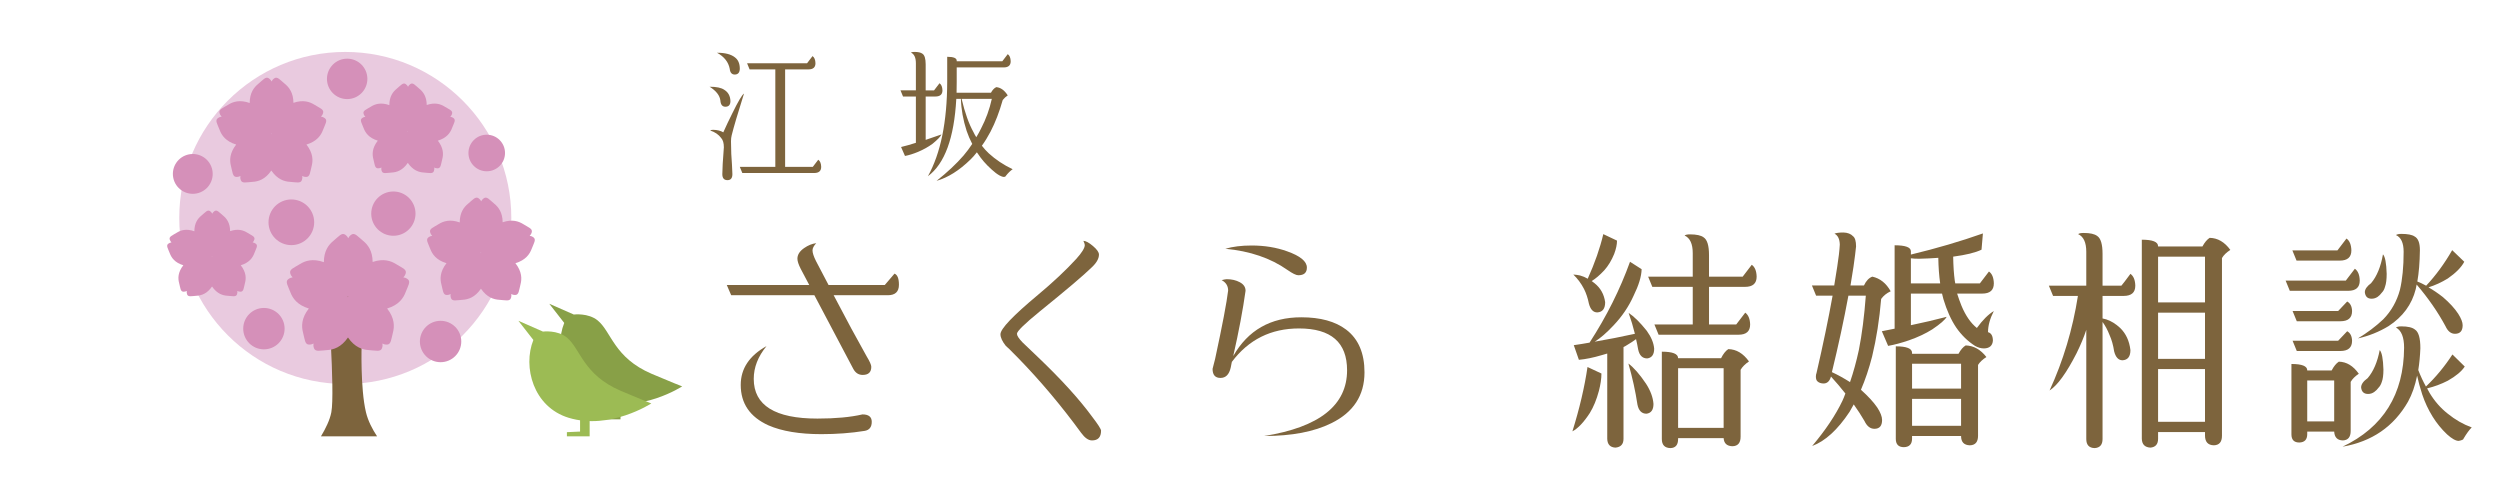 <?xml version="1.0" encoding="utf-8"?>
<!-- Generator: Adobe Illustrator 12.0.0, SVG Export Plug-In  -->
<!DOCTYPE svg PUBLIC "-//W3C//DTD SVG 1.1//EN" "http://www.w3.org/Graphics/SVG/1.1/DTD/svg11.dtd">
<svg  version="1.1" xmlns="http://www.w3.org/2000/svg" xmlns:xlink="http://www.w3.org/1999/xlink" xmlns:a="http://ns.adobe.com/AdobeSVGViewerExtensions/3.0/"
	 width="450" height="90" viewBox="-30.09 -9.343 450 90" enable-background="new -30.09 -9.343 450 90" xml:space="preserve">
<defs>
</defs>
<circle fill="#E9CADF" cx="32.061" cy="29.89" r="29.885"/>
<path fill="#7D643D" d="M28.855,42.867c0,0,1.387,18.364,0.693,22.003c-0.263,1.379-1.024,2.934-1.868,4.331h10.107
	c-0.845-1.273-1.627-2.768-2.002-4.331c-1.04-4.332-0.779-12.168-0.779-12.168l1.299-4.291c0,0-1.04-2.771-1.213-5.544"/>
<path fill="#D590B9" d="M28.373,11.925c-0.269-0.193-0.508-0.259-0.687-0.276c0.133-0.121,0.283-0.318,0.38-0.634
	c0.207-0.671-0.606-0.909-1.551-1.503c-0.841-0.529-2.038-0.944-3.787-0.347c-0.011-1.805-0.778-2.789-1.538-3.41
	c-0.864-0.705-1.35-1.4-1.919-0.991c-0.269,0.193-0.408,0.398-0.48,0.563c-0.073-0.164-0.212-0.37-0.48-0.563
	c-0.57-0.41-1.055,0.286-1.92,0.991c-0.764,0.624-1.534,1.617-1.536,3.441c-1.797-0.642-3.021-0.222-3.875,0.316
	c-0.944,0.595-1.758,0.832-1.552,1.503c0.098,0.316,0.248,0.513,0.381,0.634c-0.179,0.017-0.418,0.083-0.687,0.276
	c-0.57,0.41-0.065,1.09,0.327,2.135c0.361,0.959,1.098,2.05,2.976,2.618c-1.23,1.572-1.197,2.902-0.932,3.901
	c0.287,1.079,0.272,1.926,0.975,1.928c0.33,0.001,0.563-0.084,0.719-0.174c-0.037,0.176-0.045,0.424,0.06,0.737
	c0.222,0.666,1.022,0.387,2.136,0.322c1.017-0.059,2.27-0.435,3.365-2.036c1.097,1.601,2.349,1.977,3.366,2.036
	c1.113,0.064,1.914,0.344,2.136-0.322c0.104-0.313,0.097-0.562,0.06-0.737c0.155,0.09,0.389,0.175,0.719,0.174
	c0.702-0.002,0.687-0.85,0.974-1.928c0.267-0.999,0.3-2.329-0.932-3.901c1.879-0.568,2.615-1.659,2.977-2.618
	C28.438,13.016,28.943,12.335,28.373,11.925z M18.707,14.701c-0.015,0-0.031,0.001-0.047,0.001c0.014-0.009,0.026-0.019,0.04-0.027
	c0.026,0.021,0.052,0.041,0.077,0.06c-0.01,0.032-0.02,0.068-0.03,0.102C18.734,14.792,18.719,14.744,18.707,14.701z"/>
<path fill="#D590B9" d="M51.544,11.914c-0.229-0.165-0.434-0.222-0.587-0.236c0.113-0.104,0.242-0.272,0.325-0.542
	c0.177-0.574-0.519-0.777-1.326-1.285c-0.718-0.453-1.741-0.808-3.236-0.297c-0.009-1.542-0.665-2.384-1.314-2.914
	c-0.739-0.603-1.153-1.197-1.641-0.847c-0.229,0.165-0.348,0.34-0.41,0.481c-0.063-0.141-0.182-0.316-0.41-0.481
	c-0.488-0.35-0.902,0.244-1.641,0.847c-0.653,0.533-1.313,1.381-1.313,2.94c-1.536-0.548-2.582-0.19-3.313,0.27
	c-0.807,0.508-1.502,0.711-1.325,1.285c0.083,0.27,0.212,0.438,0.325,0.542c-0.153,0.014-0.357,0.071-0.587,0.236
	c-0.487,0.35-0.056,0.932,0.28,1.825c0.308,0.819,0.938,1.752,2.543,2.237c-1.053,1.343-1.023,2.48-0.796,3.334
	c0.245,0.921,0.232,1.646,0.832,1.648c0.282,0,0.481-0.072,0.614-0.149c-0.031,0.15-0.038,0.362,0.051,0.63
	c0.19,0.569,0.874,0.331,1.826,0.275c0.869-0.051,1.939-0.372,2.876-1.74c0.938,1.369,2.007,1.689,2.876,1.74
	c0.952,0.056,1.637,0.294,1.826-0.275c0.089-0.268,0.082-0.48,0.051-0.63c0.132,0.077,0.332,0.149,0.614,0.149
	c0.6-0.002,0.587-0.727,0.832-1.648c0.228-0.854,0.256-1.991-0.796-3.334c1.605-0.485,2.235-1.418,2.543-2.237
	C51.6,12.846,52.032,12.264,51.544,11.914z M43.284,14.287c-0.013,0-0.027,0.001-0.041,0.001c0.012-0.008,0.023-0.015,0.035-0.023
	c0.022,0.018,0.044,0.035,0.065,0.051c-0.008,0.028-0.017,0.058-0.025,0.087C43.306,14.364,43.294,14.323,43.284,14.287z"/>
<path fill="#D590B9" d="M15.947,34.517c-0.22-0.158-0.415-0.212-0.562-0.226c0.108-0.099,0.231-0.26,0.311-0.519
	c0.169-0.549-0.496-0.743-1.268-1.229c-0.688-0.433-1.666-0.772-3.097-0.284c-0.008-1.476-0.635-2.28-1.256-2.787
	c-0.707-0.577-1.104-1.145-1.569-0.81c-0.22,0.158-0.333,0.326-0.393,0.46c-0.06-0.134-0.174-0.302-0.393-0.46
	c-0.467-0.335-0.862,0.233-1.569,0.81c-0.625,0.51-1.255,1.321-1.257,2.813c-1.469-0.524-2.469-0.182-3.167,0.258
	c-0.771,0.486-1.437,0.68-1.269,1.229c0.08,0.258,0.203,0.419,0.312,0.519c-0.146,0.014-0.342,0.068-0.562,0.226
	c-0.466,0.335-0.054,0.892,0.268,1.746c0.295,0.784,0.897,1.675,2.433,2.14c-1.006,1.284-0.979,2.372-0.762,3.188
	c0.235,0.882,0.223,1.574,0.797,1.576c0.27,0.001,0.461-0.069,0.588-0.143c-0.03,0.144-0.037,0.347,0.048,0.603
	c0.182,0.545,0.836,0.316,1.746,0.264c0.831-0.049,1.855-0.355,2.751-1.664c0.896,1.309,1.92,1.615,2.752,1.664
	c0.91,0.053,1.564,0.281,1.746-0.264c0.085-0.256,0.078-0.459,0.048-0.603c0.127,0.073,0.318,0.144,0.588,0.143
	c0.574-0.002,0.562-0.694,0.797-1.576c0.217-0.816,0.244-1.904-0.762-3.188c1.535-0.465,2.138-1.356,2.433-2.14
	C16,35.409,16.413,34.852,15.947,34.517z M8.045,36.787c-0.013,0-0.026,0.001-0.039,0.001c0.011-0.008,0.022-0.015,0.033-0.021
	c0.021,0.016,0.043,0.032,0.063,0.049c-0.008,0.025-0.017,0.055-0.024,0.082C8.067,36.861,8.056,36.821,8.045,36.787z"/>
<path fill="#D590B9" d="M65.923,33.373c-0.263-0.189-0.497-0.254-0.673-0.271c0.13-0.119,0.277-0.313,0.373-0.623
	c0.203-0.658-0.596-0.891-1.521-1.475c-0.824-0.519-1.999-0.927-3.716-0.34c-0.01-1.771-0.763-2.736-1.508-3.345
	c-0.849-0.692-1.324-1.374-1.883-0.972c-0.264,0.189-0.399,0.391-0.472,0.552c-0.071-0.161-0.208-0.363-0.471-0.552
	c-0.56-0.402-1.035,0.28-1.883,0.972c-0.75,0.612-1.506,1.585-1.508,3.375c-1.763-0.629-2.963-0.218-3.801,0.31
	c-0.927,0.583-1.725,0.816-1.521,1.475c0.095,0.31,0.242,0.503,0.372,0.623c-0.176,0.017-0.41,0.082-0.673,0.271
	c-0.56,0.402-0.064,1.07,0.321,2.095c0.354,0.94,1.076,2.011,2.919,2.568c-1.208,1.541-1.175,2.847-0.914,3.826
	c0.281,1.058,0.267,1.889,0.956,1.892c0.324,0.001,0.553-0.083,0.705-0.171c-0.037,0.172-0.044,0.416,0.058,0.723
	c0.218,0.654,1.003,0.38,2.096,0.316c0.997-0.059,2.227-0.427,3.302-1.997c1.075,1.57,2.304,1.938,3.301,1.997
	c1.093,0.063,1.878,0.338,2.096-0.316c0.103-0.307,0.095-0.551,0.059-0.723c0.152,0.088,0.381,0.172,0.705,0.171
	c0.688-0.003,0.674-0.834,0.955-1.892c0.262-0.979,0.294-2.285-0.913-3.826c1.842-0.558,2.564-1.628,2.919-2.568
	C65.988,34.443,66.483,33.775,65.923,33.373z M56.443,36.096c-0.016,0-0.032,0.001-0.047,0.001c0.013-0.009,0.026-0.018,0.039-0.027
	c0.026,0.02,0.052,0.04,0.076,0.059c-0.01,0.031-0.02,0.066-0.029,0.1C56.468,36.185,56.455,36.137,56.443,36.096z"/>
<path fill="#D590B9" d="M43.277,40.89c-0.299-0.215-0.565-0.288-0.765-0.308c0.147-0.135,0.315-0.355,0.424-0.707
	c0.23-0.748-0.677-1.013-1.729-1.676c-0.937-0.59-2.271-1.053-4.222-0.387c-0.012-2.012-0.866-3.109-1.714-3.8
	c-0.964-0.786-1.504-1.561-2.14-1.104c-0.299,0.215-0.454,0.444-0.535,0.627c-0.081-0.183-0.236-0.412-0.535-0.627
	c-0.636-0.457-1.176,0.318-2.14,1.104c-0.852,0.695-1.711,1.802-1.713,3.835c-2.003-0.715-3.367-0.248-4.319,0.352
	c-1.053,0.663-1.959,0.928-1.729,1.676c0.108,0.352,0.276,0.572,0.424,0.707c-0.199,0.02-0.466,0.093-0.766,0.308
	c-0.635,0.457-0.072,1.216,0.365,2.38c0.402,1.068,1.224,2.285,3.317,2.918c-1.373,1.752-1.335,3.235-1.039,4.349
	c0.32,1.202,0.304,2.146,1.086,2.149c0.369,0,0.629-0.094,0.802-0.195c-0.042,0.196-0.05,0.473,0.066,0.822
	c0.247,0.742,1.139,0.432,2.381,0.359c1.133-0.066,2.529-0.484,3.751-2.27c1.222,1.785,2.617,2.203,3.751,2.27
	c1.242,0.072,2.134,0.383,2.381-0.359c0.116-0.35,0.107-0.626,0.066-0.822c0.173,0.102,0.433,0.195,0.801,0.195
	c0.783-0.004,0.767-0.947,1.087-2.149c0.296-1.113,0.333-2.597-1.039-4.349c2.094-0.633,2.915-1.85,3.317-2.918
	C43.35,42.106,43.913,41.347,43.277,40.89z M32.503,43.985c-0.017,0-0.035,0.001-0.053,0.002c0.015-0.01,0.03-0.021,0.045-0.031
	c0.029,0.023,0.058,0.045,0.086,0.066c-0.011,0.037-0.022,0.076-0.033,0.114C32.534,44.086,32.518,44.032,32.503,43.985z"/>
<circle fill="#D590B9" cx="49.215" cy="52.127" r="3.725"/>
<circle fill="#D590B9" cx="17.415" cy="49.813" r="3.725"/>
<circle fill="#D590B9" cx="22.352" cy="30.669" r="4.111"/>
<circle fill="#D590B9" cx="40.717" cy="29.11" r="3.985"/>
<circle fill="#D590B9" cx="32.4" cy="4.855" r="3.638"/>
<circle fill="#D590B9" cx="57.522" cy="18.196" r="3.292"/>
<circle fill="#D590B9" cx="4.611" cy="21.96" r="3.584"/>
<path fill="#88A047" d="M73.196,47.272l-4.418-1.939l2.693,3.449c-1.939,4.85-0.018,12.068,6.358,14.01
	c7.437,2.264,14.872-2.586,14.872-2.586s-2.174-0.84-5.496-2.264c-6.789-2.91-7.221-7.543-9.699-9.592
	C75.803,46.942,73.196,47.272,73.196,47.272z"/>
<polyline fill="#88A047" points="81.603,63.006 81.603,66.131 77.507,66.131 77.507,65.377 79.878,65.27 79.878,63.114 "/>
<path fill="#9CBB54" d="M67.64,50.341l-4.418-1.94l2.693,3.449c-1.939,4.85-0.018,12.068,6.358,14.01
	c7.437,2.264,14.872-2.586,14.872-2.586s-2.174-0.84-5.496-2.264c-6.789-2.91-7.221-7.543-9.699-9.592
	C70.247,50.01,67.64,50.341,67.64,50.341z"/>
<polyline fill="#9CBB54" points="76.046,66.075 76.046,69.201 71.951,69.201 71.951,68.446 74.322,68.338 74.322,66.183 "/>
<path fill="#7D643D" d="M97.638,6.269c1.241,0,2.122,0.185,2.643,0.554c0.705,0.437,1.074,1.107,1.107,2.014
	c0,0.688-0.302,1.032-0.905,1.032c-0.554,0-0.856-0.377-0.906-1.133C99.459,7.829,98.812,7.007,97.638,6.269z M103.831,7.501
	c-1.142,3.625-1.879,6.126-2.216,7.502c-0.084,0.335-0.125,0.697-0.125,1.083c0,0.671,0.016,1.427,0.05,2.266
	c0.102,1.375,0.167,2.592,0.201,3.649c0,0.722-0.293,1.083-0.881,1.083c-0.621,0-0.931-0.36-0.931-1.083
	c0-0.856,0.092-2.467,0.277-4.833c0-0.755-0.16-1.309-0.479-1.661c-0.471-0.638-1.134-1.092-1.989-1.36
	c0.117-0.084,0.294-0.126,0.529-0.126c0.755,0.017,1.367,0.168,1.837,0.454c0.504-1.125,1.048-2.274,1.636-3.449
	C102.782,8.895,103.478,7.721,103.831,7.501z M98.972,0.151c1.46,0,2.533,0.277,3.223,0.831c0.569,0.419,0.864,1.082,0.881,1.988
	c0,0.739-0.312,1.107-0.933,1.107c-0.52-0.016-0.813-0.36-0.881-1.032C101.028,1.821,100.264,0.856,98.972,0.151z M104.384,2.04
	h10.799l0.982-1.285c0.336,0.235,0.512,0.664,0.527,1.285c0,0.738-0.419,1.107-1.258,1.107h-4.203v17.545h4.983l0.981-1.284
	c0.336,0.235,0.512,0.663,0.529,1.284c0,0.738-0.42,1.107-1.259,1.107h-12.939l-0.452-1.107h6.394V3.147h-4.632L104.384,2.04z"/>
<path fill="#7D643D" d="M131.999,6.922h2.77V2.04c0-1.007-0.294-1.645-0.881-1.913C133.988,0.042,134.189,0,134.491,0
	c0.688,0,1.175,0.109,1.46,0.328c0.387,0.251,0.58,0.89,0.58,1.913v4.682h1.51l0.982-1.283c0.335,0.235,0.512,0.663,0.528,1.283
	c0,0.739-0.429,1.107-1.284,1.107h-1.736v7.804c0.956-0.318,1.904-0.646,2.845-0.981c-0.169,0.387-0.705,0.948-1.611,1.687
	c-0.756,0.555-1.628,1.041-2.618,1.46c-0.856,0.353-1.636,0.596-2.341,0.73l-0.705-1.611c0.906-0.218,1.795-0.47,2.668-0.756V8.03
	h-2.315L131.999,6.922z M151.306,0.403c0.336,0.235,0.512,0.664,0.528,1.284c0,0.738-0.419,1.107-1.258,1.107h-8.458v2.618
	c0,0.671-0.009,1.318-0.025,1.938h6.192c0.269-0.503,0.587-0.839,0.956-1.007c0.789,0.067,1.478,0.563,2.064,1.485
	c-0.336,0.218-0.638,0.496-0.905,0.831c-0.605,2.148-1.335,4.045-2.191,5.689c-0.486,0.923-1.006,1.771-1.56,2.542
	c0.402,0.521,0.822,0.982,1.259,1.385c1.208,1.107,2.634,2.057,4.279,2.844c-0.42,0.286-0.832,0.688-1.234,1.209
	c-0.033,0.117-0.168,0.176-0.402,0.176c-0.135,0-0.369-0.084-0.705-0.251c-0.453-0.252-0.923-0.605-1.409-1.058
	c-1.024-0.906-1.871-1.879-2.543-2.92c-0.05-0.067-0.101-0.134-0.15-0.201c-0.369,0.487-0.756,0.923-1.158,1.309
	c-2.014,1.964-4.045,3.239-6.092,3.827c1.964-1.561,3.583-3.08,4.858-4.557c0.57-0.671,1.09-1.368,1.561-2.088
	c-0.402-0.772-0.738-1.553-1.007-2.342c-0.638-1.979-0.981-3.902-1.032-5.764h-0.83c-0.387,7.049-2.09,11.688-5.11,13.92
	c2.299-4.128,3.457-9.8,3.474-17.017v-4.48c1.141,0,1.712,0.235,1.712,0.705v0.101h8.206L151.306,0.403z M143,8.458
	c0.604,2.517,1.309,4.498,2.114,5.94c0.168,0.352,0.344,0.672,0.529,0.957c0.318-0.521,0.604-1.04,0.855-1.561
	c0.89-1.712,1.535-3.49,1.938-5.336H143z"/>
<path fill="#7D643D" d="M131.718,41.916c0,1.255-0.668,1.882-2.007,1.882h-9.743c2.229,4.266,4.209,7.932,5.938,10.998
	c0.558,0.92,0.837,1.548,0.837,1.882c0,0.977-0.517,1.464-1.548,1.464c-0.752,0-1.323-0.377-1.714-1.129l-6.983-13.215h-14.972
	l-0.794-1.84h14.845l-1.547-2.928c-0.392-0.779-0.586-1.38-0.586-1.799c0-0.724,0.404-1.365,1.213-1.923
	c0.725-0.501,1.45-0.795,2.175-0.878c-0.446,0.475-0.669,0.906-0.669,1.297c0,0.445,0.209,1.086,0.627,1.923l2.259,4.308h10.119
	l1.757-2.05C131.454,40.131,131.718,40.801,131.718,41.916z M126.826,66.587c0,0.948-0.433,1.492-1.296,1.632
	c-2.426,0.39-5.018,0.585-7.778,0.585c-3.931,0-7.108-0.529-9.534-1.589c-3.318-1.506-4.977-3.931-4.977-7.275
	c0-2.928,1.547-5.256,4.642-6.985c-1.533,1.868-2.3,3.834-2.3,5.897c0,4.767,3.819,7.15,11.458,7.15
	c3.262,0,5.966-0.251,8.113-0.752C126.268,65.25,126.826,65.696,126.826,66.587z"/>
<path fill="#7D643D" d="M168.1,68.178c0,1.17-0.545,1.756-1.633,1.756c-0.641,0-1.295-0.461-1.964-1.381
	c-3.54-4.85-7.317-9.339-11.333-13.465c-1.394-1.423-2.133-2.146-2.215-2.174c-0.643-0.81-0.963-1.506-0.963-2.092
	c0-0.976,2.258-3.346,6.774-7.109c2.732-2.285,5.019-4.432,6.858-6.439c1.031-1.144,1.547-1.979,1.547-2.509
	c0-0.139-0.083-0.391-0.25-0.753c0.417,0,0.988,0.308,1.714,0.92c0.725,0.614,1.087,1.129,1.087,1.547
	c0,0.726-0.432,1.492-1.297,2.301c-1.449,1.422-4.572,4.07-9.365,7.944c-2.734,2.231-4.1,3.569-4.1,4.015
	c0,0.335,0.336,0.852,1.004,1.547c0.084,0.084,1.004,0.963,2.76,2.635c4.182,3.988,7.43,7.557,9.742,10.706
	C167.555,67.048,168.1,67.898,168.1,68.178z"/>
<path fill="#7D643D" d="M194.11,43.002c-0.475,3.401-1.211,7.318-2.217,11.75c2.649-4.654,6.734-6.982,12.253-6.982
	c3.431,0,6.119,0.738,8.072,2.217c2.2,1.672,3.302,4.238,3.302,7.693c0,4.154-1.992,7.207-5.979,9.158
	c-3.094,1.533-7.122,2.301-12.085,2.301c9.952-1.59,14.929-5.534,14.929-11.835c0-5.019-2.886-7.527-8.656-7.527
	c-5.047,0-9.073,2.008-12.085,6.022l-0.209,1.045c-0.279,1.227-0.893,1.841-1.84,1.841c-0.949,0-1.422-0.544-1.422-1.632
	c0.11-0.418,0.265-1.018,0.459-1.797c1.312-6.078,2.092-10.176,2.343-12.296c0-0.836-0.391-1.464-1.172-1.881
	c0.446-0.111,0.753-0.167,0.921-0.167c0.892,0,1.672,0.181,2.342,0.543C193.761,41.819,194.11,42.334,194.11,43.002z
	 M205.149,38.821c0,0.92-0.515,1.381-1.546,1.381c-0.391,0-1.045-0.32-1.966-0.963c-3.01-2.118-6.732-3.387-11.166-3.805
	c1.34-0.39,2.914-0.586,4.727-0.586c2.342,0,4.475,0.35,6.397,1.046C203.963,36.73,205.149,37.706,205.149,38.821z"/>
<path fill="#7D643D" d="M255.661,56.718l2.509,1.172c0,0.92-0.154,1.966-0.46,3.136c-0.419,1.562-0.962,2.885-1.633,3.973
	c-1.087,1.673-2.132,2.774-3.136,3.305C254.223,64.205,255.129,60.342,255.661,56.718z M258.504,32.799l2.467,1.17
	c0,0.698-0.168,1.492-0.503,2.384c-0.475,1.171-1.073,2.161-1.798,2.969c-0.81,0.864-1.563,1.506-2.257,1.924
	c0.166,0.111,0.334,0.237,0.5,0.377c1.088,0.863,1.729,2.006,1.925,3.429c0,1.171-0.475,1.784-1.422,1.839
	c-0.725,0-1.228-0.528-1.506-1.588c-0.196-0.977-0.488-1.854-0.879-2.635c-0.501-0.977-1.144-1.84-1.922-2.594
	c0.444,0.028,0.849,0.084,1.211,0.168c0.503,0.14,0.963,0.334,1.38,0.586C256.984,37.985,257.917,35.308,258.504,32.799z
	 M263.312,37.776l2.091,1.338c-0.028,1.283-0.515,2.886-1.462,4.809c-0.865,1.924-2.064,3.695-3.597,5.311
	c-1.256,1.339-2.385,2.315-3.389,2.928c2.426-0.418,4.836-0.892,7.235-1.422c-0.309-1.254-0.683-2.509-1.129-3.764
	c0.975,0.643,2.063,1.715,3.262,3.221c0.809,1.115,1.253,2.188,1.338,3.22c0,1.06-0.419,1.646-1.254,1.756
	c-0.865,0-1.41-0.544-1.632-1.631c-0.112-0.641-0.236-1.255-0.377-1.841c-0.446,0.336-0.975,0.685-1.588,1.047
	c-0.252,0.168-0.475,0.293-0.669,0.377V69.64c0,0.977-0.488,1.506-1.464,1.59c-0.949-0.057-1.438-0.585-1.463-1.59V54.293
	c-0.363,0.112-0.697,0.209-1.006,0.293c-1.504,0.446-2.871,0.726-4.097,0.836l-0.921-2.635c0.977-0.139,1.924-0.292,2.845-0.459
	C259.103,47.589,261.528,42.739,263.312,37.776z M263.019,56.092c0.976,0.725,2.035,1.938,3.179,3.638
	c0.809,1.255,1.255,2.468,1.337,3.638c0,1.061-0.416,1.646-1.253,1.757c-0.865,0-1.408-0.544-1.63-1.631
	C264.287,61.068,263.745,58.6,263.019,56.092z M266.574,40.452h8.03v-4.223c0-1.673-0.489-2.732-1.464-3.179
	c0.166-0.139,0.486-0.208,0.961-0.208c1.171,0,1.992,0.181,2.467,0.543c0.641,0.417,0.964,1.478,0.964,3.178v3.889h6.063
	l1.631-2.133c0.559,0.391,0.851,1.102,0.879,2.133c0,1.228-0.697,1.84-2.091,1.84h-6.481v6.774h4.892l1.63-2.132
	c0.559,0.418,0.851,1.129,0.879,2.132c0,1.228-0.696,1.841-2.091,1.841h-14.385l-0.753-1.841h6.9v-6.774h-7.277L266.574,40.452z
	 M271.968,55.129h7.737c0.389-0.779,0.821-1.323,1.296-1.631c1.45,0.027,2.689,0.768,3.723,2.217
	c-0.699,0.475-1.199,0.977-1.506,1.506v12.043c0,1.115-0.488,1.687-1.464,1.715c-1.003-0.028-1.534-0.517-1.59-1.464h-8.196v0.167
	c0,1.06-0.46,1.604-1.38,1.631c-1.031-0.027-1.548-0.571-1.548-1.631V53.959C270.994,53.959,271.968,54.35,271.968,55.129z
	 M271.968,67.674h8.196V56.928h-8.196V67.674z"/>
<path fill="#7D643D" d="M296.893,57.764c1.169-5.074,2.133-9.701,2.884-13.883h-2.968l-0.753-1.841h4.015
	c0.194-1.171,0.377-2.3,0.543-3.388c0.25-1.588,0.404-2.912,0.46-3.972c-0.027-1.003-0.349-1.658-0.961-1.965
	c0.335-0.14,0.877-0.209,1.63-0.209c0.753,0.029,1.324,0.251,1.714,0.67c0.363,0.278,0.545,0.892,0.545,1.839
	c-0.084,0.865-0.238,2.077-0.46,3.638c-0.169,1.088-0.349,2.217-0.543,3.388h2.425c0.391-0.836,0.892-1.366,1.506-1.589
	c1.394,0.307,2.493,1.186,3.302,2.635c-0.725,0.335-1.295,0.795-1.714,1.38c-0.307,3.68-0.851,7.137-1.63,10.371
	c-0.559,2.175-1.228,4.168-2.009,5.979c1.282,1.145,2.259,2.203,2.928,3.179c0.585,0.892,0.879,1.646,0.879,2.258
	c0,1.06-0.46,1.589-1.38,1.589c-0.753,0-1.354-0.474-1.798-1.422c-0.587-1.004-1.228-1.992-1.924-2.969
	c-0.251,0.475-0.503,0.92-0.753,1.338c-2.147,3.234-4.392,5.283-6.732,6.147c2.396-2.844,4.209-5.547,5.437-8.113
	c0.194-0.417,0.376-0.862,0.543-1.337c-0.837-1.06-1.7-2.077-2.594-3.053c-0.222,0.809-0.654,1.227-1.296,1.254
	c-0.502,0-0.893-0.139-1.171-0.418c-0.166-0.168-0.25-0.445-0.25-0.836C296.767,58.21,296.809,57.988,296.893,57.764z
	 M299.652,57.639c1.031,0.475,2.119,1.074,3.263,1.798c0.612-1.783,1.141-3.708,1.588-5.771c0.559-2.815,0.975-6.076,1.255-9.784
	h-3.136C301.813,48.258,300.824,52.844,299.652,57.639z M313.87,35.894v0.585c4.628-1.115,8.949-2.383,12.964-3.805l-0.25,2.926
	c-1.088,0.53-2.79,0.948-5.103,1.254c0.028,1.701,0.126,3.151,0.292,4.35c0.028,0.167,0.057,0.32,0.085,0.46h4.433l1.63-2.133
	c0.558,0.391,0.852,1.102,0.88,2.133c0,1.227-0.699,1.84-2.093,1.84h-4.516c0.25,0.781,0.515,1.52,0.795,2.217
	c0.753,1.784,1.672,3.108,2.76,3.973c1.031-1.422,2.048-2.439,3.054-3.053c-0.699,1.365-1.048,2.635-1.048,3.805
	c0.587,0.168,0.879,0.684,0.879,1.548c-0.084,0.892-0.612,1.353-1.59,1.38c-0.557,0-1.101-0.153-1.63-0.459
	c-1.312-0.838-2.438-1.938-3.388-3.305c-0.92-1.365-1.687-3.066-2.299-5.102c-0.084-0.335-0.168-0.67-0.251-1.004h-5.604v5.688
	c2.146-0.446,4.293-0.947,6.439-1.506c-0.278,0.53-1.143,1.283-2.593,2.258c-1.197,0.754-2.591,1.409-4.181,1.966
	c-1.395,0.475-2.649,0.81-3.763,1.005l-1.13-2.636c0.753-0.14,1.519-0.292,2.299-0.46V34.807
	C312.894,34.807,313.87,35.169,313.87,35.894z M311.153,69.64V52.997c1.95,0,2.927,0.391,2.927,1.172v0.167h8.362
	c0.391-0.725,0.823-1.227,1.298-1.506c1.447,0.056,2.689,0.753,3.721,2.091c-0.697,0.446-1.197,0.92-1.504,1.423v12.753
	c0,1.115-0.488,1.688-1.464,1.716c-1.062-0.028-1.59-0.586-1.59-1.673h-8.823v0.46c0,1.003-0.488,1.519-1.464,1.547
	C311.639,71.146,311.153,70.645,311.153,69.64z M319.14,41.665c-0.196-1.395-0.309-2.927-0.337-4.6
	c-1.115,0.084-2.256,0.14-3.428,0.166c-0.641,0-1.144-0.026-1.506-0.082v4.516H319.14z M314.08,60.608h8.823v-4.475h-8.823V60.608z
	 M314.08,67.298h8.823v-4.85h-8.823V67.298z"/>
<path fill="#7D643D" d="M352.174,43.922h-3.805v4.057c0.251,0.056,0.473,0.111,0.669,0.167c0.863,0.279,1.7,0.795,2.509,1.548
	c1.031,1.004,1.645,2.328,1.841,3.972c0,1.172-0.475,1.785-1.422,1.841c-0.725,0-1.228-0.529-1.506-1.59
	c-0.166-1.113-0.446-2.104-0.837-2.969c-0.335-0.863-0.751-1.645-1.254-2.342v21.076c0,1.031-0.475,1.575-1.422,1.631
	c-1.003-0.027-1.506-0.571-1.506-1.631V50.028c-0.418,1.283-1.003,2.691-1.756,4.224c-1.813,3.542-3.428,5.771-4.852,6.691
	c2.453-5.325,4.154-10.999,5.102-17.021h-4.473l-0.753-1.84h6.731v-6.105c0-1.673-0.488-2.731-1.464-3.178
	c0.169-0.139,0.503-0.209,1.004-0.209c1.144,0,1.952,0.181,2.427,0.544c0.641,0.418,0.961,1.492,0.961,3.22v5.729h3.387
	c0.224-0.252,0.767-0.962,1.632-2.133c0.557,0.391,0.849,1.102,0.877,2.133C354.265,43.31,353.568,43.922,352.174,43.922z
	 M358.364,34.974v0.041h7.988c0.391-0.724,0.82-1.24,1.295-1.547c1.45,0.028,2.691,0.752,3.723,2.174
	c-0.696,0.447-1.199,0.934-1.506,1.463v31.99c0,1.115-0.488,1.688-1.464,1.716c-1.059-0.028-1.59-0.614-1.59-1.757v-0.627h-8.446
	v1.212c0,0.977-0.46,1.506-1.379,1.59c-1.004-0.057-1.521-0.585-1.549-1.59V33.802C357.389,33.802,358.364,34.194,358.364,34.974z
	 M358.364,45.093h8.446v-8.238h-8.446V45.093z M358.364,55.256h8.446v-8.322h-8.446V55.256z M358.364,66.587h8.446v-9.493h-8.446
	V66.587z"/>
<path fill="#7D643D" d="M381.322,41.163h10.832l1.63-2.133c0.559,0.391,0.851,1.102,0.879,2.133c0,1.228-0.697,1.84-2.091,1.84
	h-10.497L381.322,41.163z M382.368,68.846V56.174c1.896,0,2.844,0.377,2.844,1.13v0.042h4.391c0.391-0.753,0.821-1.281,1.296-1.589
	c1.394,0.028,2.593,0.753,3.597,2.175c-0.669,0.445-1.158,0.934-1.464,1.464v8.823c0,1.115-0.475,1.687-1.422,1.715
	c-0.976-0.028-1.492-0.559-1.546-1.59h-4.852v0.46c0,0.976-0.475,1.478-1.422,1.506C382.842,70.31,382.368,69.822,382.368,68.846z
	 M382.536,35.727h8.112l1.63-2.134c0.559,0.392,0.851,1.103,0.879,2.134c0,1.227-0.697,1.839-2.091,1.839h-7.779L382.536,35.727z
	 M391.19,48.481h-7.861l-0.753-1.84h8.198l1.63-1.715c0.557,0.307,0.851,0.878,0.879,1.715
	C393.283,47.868,392.584,48.481,391.19,48.481z M391.19,53.834h-7.861l-0.753-1.841h8.198l1.63-1.715
	c0.557,0.308,0.851,0.878,0.879,1.715C393.283,53.22,392.584,53.834,391.19,53.834z M385.211,66.504h4.852v-7.359h-4.852V66.504z
	 M413.564,56.635c-0.559,0.864-1.576,1.715-3.052,2.551c-1.2,0.614-2.441,1.074-3.723,1.381c0.166,0.307,0.32,0.585,0.46,0.836
	c0.892,1.479,1.979,2.718,3.263,3.722c1.337,1.088,2.773,1.909,4.307,2.468c-0.446,0.445-0.935,1.113-1.464,2.007
	c0,0.167-0.294,0.307-0.879,0.417c-0.53,0-1.228-0.39-2.091-1.17c-1.003-0.948-1.868-2.008-2.593-3.178
	c-0.781-1.254-1.407-2.594-1.882-4.015c-0.391-1.198-0.697-2.328-0.92-3.388c-0.362,1.813-0.906,3.373-1.632,4.684
	c-2.564,4.488-6.496,7.193-11.792,8.112c7.333-3.485,11.025-9.423,11.081-17.813c0-1.896-0.486-3.109-1.462-3.639
	c0.194-0.139,0.515-0.209,0.962-0.209c1.171,0,1.992,0.195,2.467,0.586c0.641,0.418,0.961,1.533,0.961,3.345
	c-0.056,1.421-0.18,2.733-0.376,3.931c0.418,1.088,0.879,2.078,1.379,2.97c1.784-1.7,3.375-3.624,4.769-5.771L413.564,56.635z
	 M413.479,37.776c-0.528,1.004-1.52,2.007-2.967,3.01c-1.144,0.698-2.301,1.229-3.473,1.59c0.837,0.475,1.7,1.06,2.593,1.757
	c1.226,1.06,2.147,2.063,2.76,3.011c0.53,0.836,0.795,1.52,0.795,2.049c0,1.031-0.46,1.547-1.38,1.547
	c-0.725,0-1.295-0.46-1.714-1.379c-1.367-2.537-3.096-5.033-5.187-7.486c-0.056,0.334-0.112,0.613-0.166,0.837
	c-0.699,2.759-2.329,4.976-4.894,6.649c-1.7,1.031-3.541,1.77-5.52,2.215c1.673-1.003,3.192-2.146,4.558-3.429
	c1.45-1.477,2.453-3.247,3.012-5.311c0.445-1.867,0.669-4.153,0.669-6.858c0-1.589-0.46-2.592-1.38-3.011
	c0.194-0.139,0.515-0.209,0.962-0.209c1.144,0,1.937,0.153,2.383,0.46c0.641,0.334,0.963,1.156,0.963,2.467
	c-0.03,2.203-0.183,4.083-0.461,5.645c0.501,0.195,1.032,0.446,1.588,0.753c1.729-1.84,3.291-3.973,4.685-6.398L413.479,37.776z
	 M398.259,53.666c0.39,0.419,0.612,1.591,0.668,3.514c0,0.976-0.098,1.714-0.292,2.217c-0.14,0.445-0.334,0.794-0.587,1.045
	c-0.222,0.307-0.475,0.558-0.753,0.753c-0.334,0.25-0.711,0.375-1.127,0.375c-0.753,0-1.172-0.389-1.256-1.17
	c0-0.558,0.391-1.114,1.172-1.673C397.116,57.528,397.84,55.84,398.259,53.666z M398.843,36.438
	c0.391,0.417,0.613,1.589,0.669,3.512c0,1.004-0.098,1.771-0.292,2.301c-0.112,0.445-0.307,0.809-0.585,1.087
	c-0.225,0.308-0.475,0.558-0.753,0.753c-0.334,0.223-0.696,0.334-1.087,0.334c-0.726,0-1.13-0.391-1.214-1.17
	c0-0.53,0.377-1.074,1.13-1.631C397.743,40.397,398.454,38.668,398.843,36.438z"/>
</svg>
